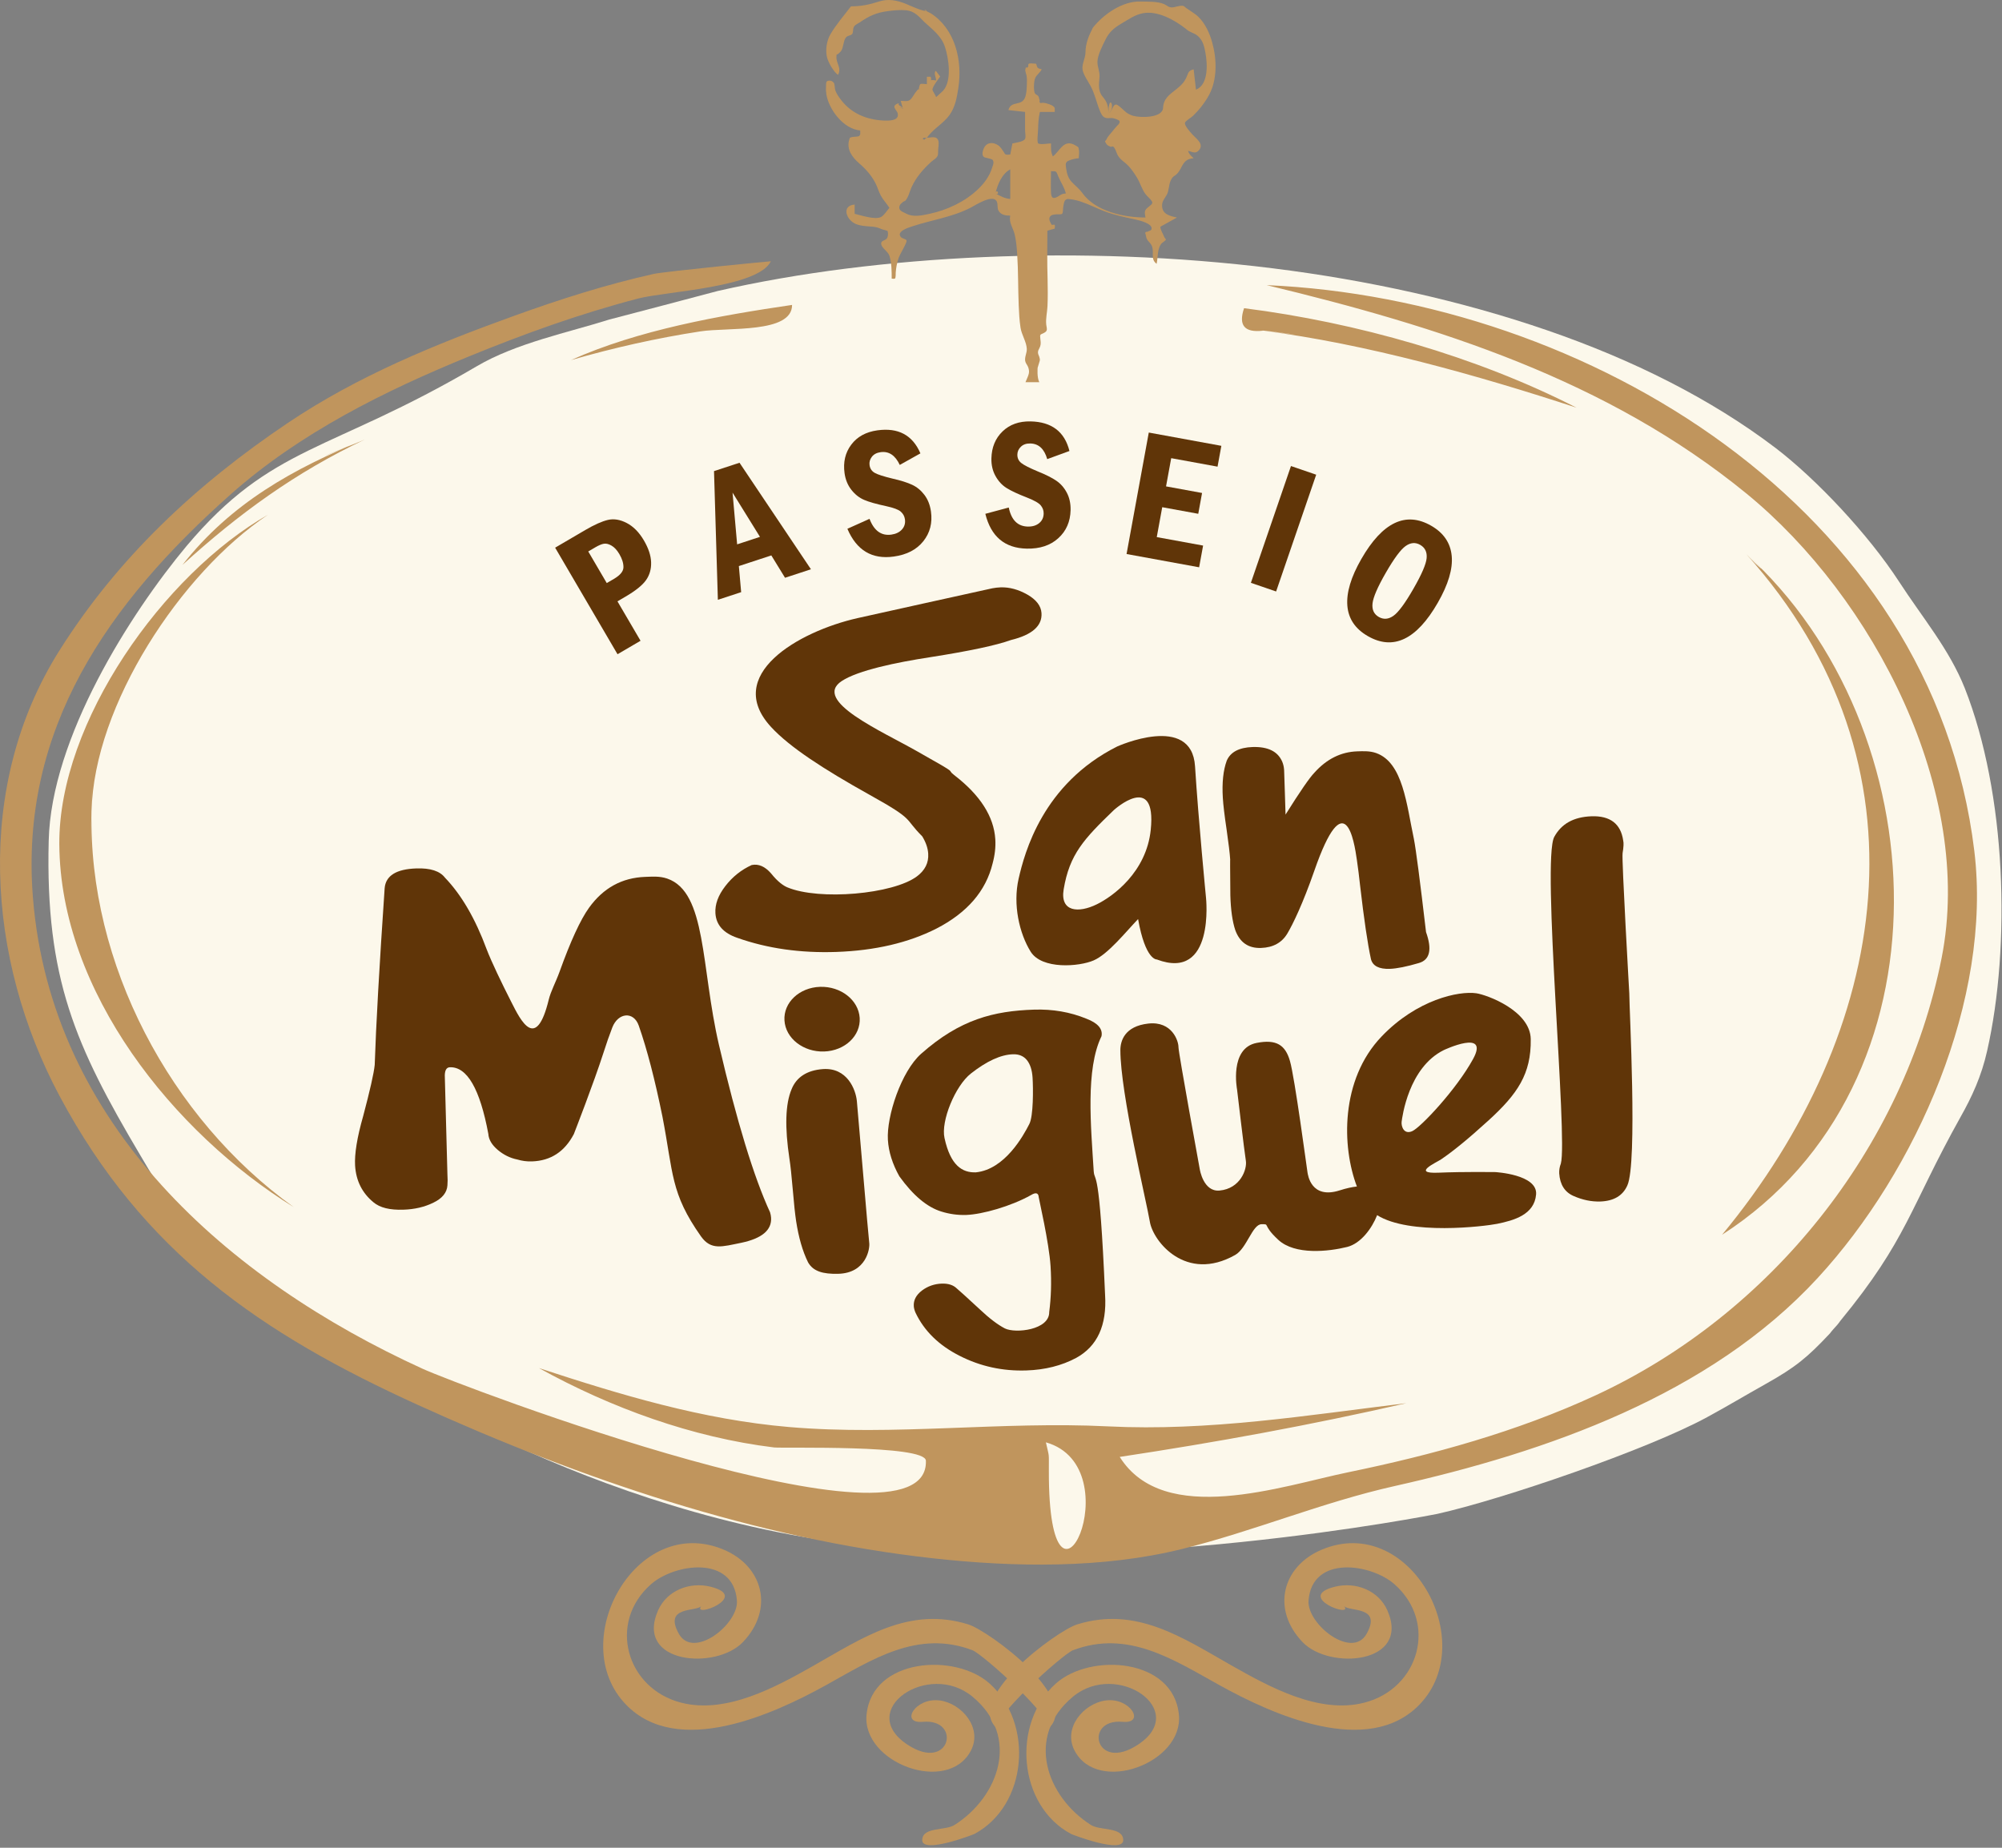 <?xml version="1.0" encoding="UTF-8"?>
<svg width="260px" height="240px" viewBox="0 0 260 240" version="1.1" xmlns="http://www.w3.org/2000/svg" xmlns:xlink="http://www.w3.org/1999/xlink">
    <rect x="0" y="0" width="260" height="240" fill="#808080" stroke="none"/>
    <!-- Generator: Sketch 55.2 (78181) - https://sketchapp.com -->
    <title>Logo Copy</title>
    <desc>Created with Sketch.</desc>
    <g id="Logo-Copy" stroke="none" stroke-width="1" fill="none" fill-rule="evenodd">
        <g id="Group">
            <path d="M6.325,109.223 C6.626,95.833 16.944,79.66 24.209,70.944 C35.323,57.723 42.724,58.847 61.887,47.589 C67.049,44.549 73.783,43.196 79.137,41.502 C83.844,40.265 88.526,39.048 93.208,37.797 C103.667,35.411 115.488,33.919 127.809,33.391 C140.053,32.866 152.797,33.294 165.283,34.849 C177.665,36.391 189.837,39.081 200.945,42.908 C212.048,46.733 222.189,51.797 230.608,58.197 C235.924,62.263 242.62,69.391 246.605,75.509 C249.678,80.247 253.14,84.292 255.17,89.397 C257.85,96.187 259.374,104.552 259.803,112.915 C260.233,121.295 259.623,129.664 258.065,136.517 C257.338,139.767 256.093,142.47 254.614,145.088 C248.026,156.889 247.717,160.963 239.008,171.557 C238.878,171.726 238.723,171.963 238.593,172.099 C238.257,172.472 237.92,172.828 237.661,173.184 C234.707,176.336 233.179,177.589 229.317,179.756 C226.39,181.398 224.68,182.45 221.727,184.061 C213.982,188.289 194.997,194.785 186.632,196.642 C186.528,196.66 176.014,198.762 161.146,200.298 C146.176,201.845 126.668,202.771 108.989,200.35 C91.458,197.95 75.878,192.097 64.045,186.43 C52.187,180.751 44.054,175.307 41.449,173.657 C33.528,168.734 28.043,163.953 22.562,156.646 C20.517,153.974 19.858,152.831 18.2,150.02 C9.8,135.835 5.882,127.103 6.325,109.223" id="Fill-1" fill="#FCF8EB"></path>
            <path d="M76.396,71.628 L78.8,75.734 L79.727,75.192 C80.544,74.714 80.957,74.213 80.967,73.688 C80.976,73.164 80.801,72.593 80.44,71.977 C80.134,71.455 79.796,71.087 79.425,70.872 C79.054,70.657 78.72,70.574 78.424,70.625 C78.128,70.675 77.761,70.829 77.323,71.085 L76.396,71.628 Z M72.096,71.136 L76.011,68.844 C77.2,68.148 78.181,67.71 78.954,67.53 C79.726,67.35 80.544,67.487 81.406,67.939 C82.269,68.392 83.009,69.145 83.626,70.2 C84.22,71.214 84.531,72.157 84.56,73.03 C84.589,73.902 84.373,74.671 83.911,75.336 C83.449,76.002 82.56,76.719 81.245,77.489 L80.189,78.107 L83.187,83.228 L80.198,84.977 L72.096,71.136 Z" id="Fill-3" fill="#603508"></path>
            <path d="M98.697,69.732 L95.136,63.985 L95.732,70.705 L98.697,69.732 Z M92.729,61.191 L96.041,60.105 L105.317,73.942 L101.952,75.045 L100.172,72.142 L95.955,73.525 L96.254,76.914 L93.23,77.906 L92.729,61.191 Z" id="Fill-5" fill="#603508"></path>
            <path d="M119.534,58.887 L116.853,60.388 C116.266,59.134 115.435,58.582 114.361,58.732 C113.858,58.802 113.48,59.003 113.227,59.335 C112.974,59.667 112.875,60.027 112.929,60.415 C112.992,60.865 113.215,61.199 113.599,61.418 C113.984,61.638 114.759,61.887 115.924,62.167 C116.984,62.407 117.827,62.673 118.454,62.965 C119.081,63.257 119.617,63.698 120.061,64.289 C120.505,64.879 120.786,65.597 120.904,66.443 C121.111,67.925 120.779,69.21 119.91,70.301 C119.04,71.391 117.764,72.054 116.079,72.289 C113.252,72.684 111.242,71.482 110.051,68.682 L112.924,67.391 C113.513,68.938 114.459,69.621 115.763,69.439 C116.357,69.356 116.817,69.131 117.143,68.765 C117.469,68.399 117.596,67.961 117.524,67.448 C117.47,67.061 117.292,66.732 116.99,66.461 C116.688,66.191 116.049,65.95 115.071,65.739 C113.814,65.471 112.867,65.202 112.231,64.931 C111.595,64.66 111.041,64.224 110.568,63.621 C110.095,63.019 109.8,62.299 109.683,61.461 C109.484,60.034 109.772,58.801 110.548,57.763 C111.324,56.726 112.455,56.103 113.941,55.896 C116.654,55.517 118.519,56.514 119.534,58.887" id="Fill-7" fill="#603508"></path>
            <path d="M138.889,58.579 L136.003,59.634 C135.623,58.302 134.891,57.625 133.806,57.602 C133.298,57.591 132.893,57.729 132.591,58.016 C132.288,58.304 132.133,58.643 132.125,59.035 C132.115,59.489 132.282,59.855 132.627,60.133 C132.971,60.41 133.696,60.78 134.802,61.243 C135.81,61.648 136.6,62.045 137.173,62.433 C137.746,62.821 138.204,63.342 138.548,63.996 C138.892,64.649 139.055,65.403 139.037,66.257 C139.005,67.753 138.473,68.97 137.441,69.907 C136.409,70.845 135.043,71.296 133.342,71.26 C130.488,71.199 128.696,69.692 127.966,66.738 L131.008,65.921 C131.343,67.543 132.168,68.367 133.484,68.395 C134.084,68.408 134.574,68.26 134.954,67.95 C135.334,67.641 135.529,67.228 135.54,66.711 C135.549,66.32 135.425,65.967 135.17,65.652 C134.915,65.337 134.322,64.997 133.391,64.632 C132.192,64.168 131.301,63.752 130.716,63.382 C130.131,63.014 129.653,62.494 129.283,61.824 C128.912,61.154 128.736,60.396 128.754,59.551 C128.785,58.11 129.265,56.939 130.197,56.038 C131.128,55.137 132.344,54.703 133.844,54.735 C136.583,54.793 138.265,56.075 138.889,58.579" id="Fill-9" fill="#603508"></path>
            <polygon id="Fill-11" fill="#603508" points="149.193 56.183 158.617 57.908 158.123 60.612 152.105 59.511 151.434 63.175 156.112 64.031 155.618 66.735 150.939 65.879 150.229 69.763 156.247 70.864 155.731 73.684 146.307 71.96"></polygon>
            <polygon id="Fill-13" fill="#603508" points="167.659 60.533 170.935 61.657 165.729 76.826 162.453 75.702"></polygon>
            <path d="M183.555,76.483 C184.633,74.609 185.207,73.278 185.278,72.492 C185.348,71.706 185.069,71.132 184.442,70.772 C183.822,70.415 183.189,70.467 182.542,70.927 C181.896,71.386 181.037,72.55 179.963,74.417 C178.909,76.251 178.338,77.572 178.251,78.38 C178.163,79.188 178.433,79.772 179.06,80.133 C179.681,80.49 180.314,80.442 180.959,79.991 C181.605,79.54 182.47,78.371 183.555,76.483 M186.718,78.301 C183.969,83.082 180.944,84.523 177.641,82.624 C176,81.68 175.113,80.36 174.98,78.661 C174.847,76.963 175.454,74.942 176.801,72.599 C179.545,67.826 182.569,66.388 185.871,68.287 C187.486,69.215 188.373,70.52 188.533,72.202 C188.693,73.885 188.088,75.918 186.718,78.301" id="Fill-15" fill="#603508"></path>
            <path d="M136.215,191.091 C136.205,188.488 136.305,189.472 135.831,187.34 C147.252,190.601 136.177,214.352 136.215,191.091 M11.894,105.359 C12.194,91.572 23.503,74.417 34.781,66.872 C21.24,74.598 7.615,93.756 7.703,109.631 C7.811,128.827 22.55,147.141 38.151,156.792 C22.098,145.312 11.413,125.064 11.894,105.359 C12.142,93.963 11.52,120.659 11.894,105.359 M164,42.954 C177.359,44.64 191.955,48.762 204.739,52.951 C191.682,46.27 176.103,41.866 161.567,40.031 C160.809,42.255 161.62,43.23 164,42.954 C173.486,44.151 163.218,42.772 164,42.954 M102.867,39.606 C93.424,40.991 82.917,42.845 74.147,46.774 C79.667,45.177 85.279,43.916 90.958,43.042 C94.532,42.492 102.884,43.337 102.867,39.606 C102.867,39.606 102.942,39.404 102.867,39.606 M226.794,71.977 C251.439,99.409 245.37,134.116 223.644,160.381 C254.118,140.738 251.637,94.424 226.794,71.977 C228.487,73.862 230.128,74.99 226.794,71.977 M143.896,185.268 C130.087,184.577 116.198,186.532 102.457,185.351 C91.194,184.383 80.678,181.195 69.995,177.697 C79.348,182.868 89.895,186.709 100.534,188.006 C101.649,188.142 120.168,187.605 120.246,189.726 C120.738,203.174 59.725,179.995 54.881,177.784 C29.605,166.249 6.622,146.126 4.275,116.563 C2.542,94.739 14,78.355 30.019,64.156 C38.955,56.237 49.894,50.8 60.862,46.312 C68.097,43.351 75.318,40.747 82.896,38.77 C86.431,37.849 98.46,37.355 100.111,33.937 C100.125,33.91 86.304,35.263 84.862,35.586 C78.703,36.964 72.684,38.886 66.752,41.029 C56.483,44.738 46.489,48.815 37.397,54.922 C25.53,62.894 15.303,72.429 7.68,84.554 C-3.338,102.082 -1.766,124.546 7.729,142.343 C18.569,162.66 33.858,173.193 54.26,182.476 C75.199,192.003 98.261,199.888 121.234,202.412 C131.709,203.563 143.157,203.751 153.441,201.212 C162.824,198.896 171.614,195.15 181.157,193.011 C200.837,188.6 222.034,181.219 236.051,166.007 C248.913,152.049 258.735,129.786 256.406,110.54 C251.013,65.96 206.108,38.858 164.503,37.035 C186.782,42.397 208.72,49.315 226.807,64.101 C243.325,77.603 256.442,102.867 252.156,124.444 C247.246,149.169 229.912,170.745 207.182,181.255 C197.011,185.957 186.043,188.974 175.1,191.227 C166.515,192.994 151.17,198.39 145.419,189.235 C157.948,187.341 170.285,185.09 182.637,182.258 C169.734,183.828 156.963,185.921 143.896,185.268 M47.391,57.08 C38.083,60.854 29.984,65.365 23.691,73.38 C31.004,66.721 38.387,61.349 47.391,57.08 C36.358,61.554 46.275,57.609 47.391,57.08" id="Fill-17" fill="#C0955D"></path>
            <path d="M136.495,22.236 C137.26,22.236 137.144,22.206 137.455,22.95 C137.762,23.689 138.235,24.333 138.42,25.123 C137.836,25.172 137.815,25.285 137.389,25.532 C136.762,25.897 136.529,25.71 136.495,25.025 C136.449,24.1 136.495,23.163 136.495,22.236 M129.278,25.123 C129.551,23.954 130.127,22.565 131.202,21.996 L131.202,25.845 C130.471,25.785 129.91,25.458 129.278,25.123 C129.46,24.345 129.929,25.468 129.278,25.123 M120.136,18.049 C120.112,18.198 119.843,18.111 119.854,17.996 C119.868,17.836 120.294,17.928 120.374,17.909 C120.257,17.938 120.217,18.006 120.136,18.049 M143.953,14.779 C143.953,13.789 143.795,13.249 143.19,12.542 C142.577,11.826 142.724,10.898 142.795,10.013 C142.85,9.312 142.52,8.697 142.525,8.032 C142.532,7.181 143.169,5.968 143.54,5.2 C144.024,4.199 144.631,3.656 145.586,3.093 C146.505,2.55 147.405,1.899 148.478,1.71 C150.378,1.374 152.573,2.612 154.026,3.757 C154.478,4.198 155.041,4.254 155.507,4.628 C156.216,5.198 156.402,6.029 156.556,6.884 C156.808,8.278 156.975,10.993 155.32,11.646 C155.22,10.766 155.119,9.885 155.019,9.005 C154.469,9.152 154.355,9.324 154.179,9.81 C153.896,10.593 153.438,11.057 152.781,11.578 C151.823,12.336 151.111,12.807 151.048,14.016 C150.978,15.329 148.144,15.317 147.167,15.043 C146.858,14.957 146.58,14.812 146.312,14.637 C146.051,14.466 145.221,13.55 144.915,13.576 C144.652,13.598 144.528,13.98 144.429,14.147 C144.276,14.407 144.294,14.529 143.953,14.779 C143.953,11.897 144.998,14.013 143.953,14.779 M150.919,26.641 C150.925,25.973 151.518,25.544 151.685,24.914 C151.849,24.297 151.827,23.698 152.213,23.133 C152.372,22.901 152.578,22.832 152.759,22.673 C153.065,22.403 153.246,22.067 153.433,21.705 C153.816,20.967 154.13,20.626 155.019,20.552 C154.694,20.242 154.416,20.033 154.298,19.59 C154.845,19.718 155.248,20.03 155.698,19.522 C156.42,18.708 155.36,18.024 154.854,17.463 C154.59,17.17 153.756,16.255 153.904,15.92 C154.026,15.646 154.702,15.277 154.927,15.058 C155.743,14.264 156.471,13.346 157.014,12.344 C158.11,10.322 158.032,7.662 157.424,5.497 C157.086,4.291 156.535,3.075 155.632,2.185 C155.104,1.665 154.244,1.247 153.803,0.834 C153.53,0.579 152.568,0.963 152.224,0.964 C151.726,0.966 151.569,0.703 151.183,0.534 C150.322,0.155 149.043,0.227 148.123,0.197 C145.799,0.124 143.332,1.829 141.924,3.608 C141.375,4.692 140.985,5.632 140.969,6.846 C140.959,7.56 140.481,8.34 140.589,9.03 C140.695,9.71 141.337,10.605 141.651,11.198 C142.191,12.22 142.399,13.296 142.828,14.355 C142.988,14.749 143.153,15.178 143.589,15.309 C143.901,15.402 144.266,15.282 144.592,15.359 C144.766,15.4 145.333,15.568 145.397,15.74 C145.499,16.019 145.071,16.327 144.942,16.49 C144.826,16.616 144.719,16.748 144.614,16.883 C144.335,17.251 143.915,17.647 143.72,18.06 C143.532,18.458 143.388,18.197 143.661,18.65 C143.816,18.909 144.011,18.966 144.251,19.064 C144.352,19.105 144.446,18.972 144.57,19.048 C144.85,19.221 144.985,19.842 145.133,20.111 C145.405,20.604 145.715,20.828 146.137,21.169 C146.76,21.673 147.228,22.376 147.647,23.05 C148.085,23.753 148.293,24.621 148.809,25.263 C148.994,25.493 149.229,25.679 149.418,25.907 C149.766,26.327 149.71,26.443 149.286,26.774 C148.672,27.254 148.578,27.373 148.764,28.251 C145.983,28.251 142.286,27.471 140.571,25.08 C140.145,24.485 139.633,24.13 139.151,23.598 C138.736,23.14 138.556,22.558 138.474,21.955 C138.394,21.368 138.285,21.062 138.855,20.839 C139.257,20.681 139.673,20.589 140.104,20.552 C140.104,20.205 140.199,19.736 140.104,19.409 C140.019,19.115 140.159,19.261 139.961,19.065 C139.904,19.008 139.488,18.781 139.388,18.739 C138.078,18.182 137.583,19.692 136.736,20.312 C136.453,19.742 136.495,19.25 136.495,18.628 C136.133,18.628 135.112,18.821 134.835,18.628 C134.642,18.493 134.805,17.195 134.811,16.901 C134.827,16.109 134.871,15.312 135.052,14.538 L136.976,14.538 C136.976,14.046 137.057,13.986 136.712,13.747 C136.497,13.598 136.087,13.474 135.834,13.407 C135.686,13.376 135.537,13.357 135.385,13.349 C135.07,13.446 134.952,13.341 135.029,13.033 C134.929,12.867 134.964,12.643 134.833,12.47 C134.725,12.327 134.505,12.279 134.416,12.146 C134.216,11.848 134.236,10.536 134.466,10.088 C134.667,9.696 135.074,9.417 135.292,9.005 C134.714,8.851 134.725,8.861 134.57,8.283 C134.361,8.283 133.774,8.171 133.608,8.283 C133.485,8.366 133.59,8.587 133.512,8.685 C133.265,8.994 133.239,8.456 133.16,9.051 C133.128,9.297 133.297,9.636 133.331,9.883 C133.386,10.285 133.373,10.697 133.355,11.101 C133.331,11.622 133.311,12.208 133.108,12.697 C132.64,13.828 131.299,13.035 130.962,14.297 L133.127,14.538 L133.127,16.913 C133.127,17.184 133.246,17.785 133.127,18.031 C132.933,18.434 131.927,18.518 131.479,18.636 L131.202,20.071 C131.052,20.071 130.806,20.121 130.667,20.071 C130.391,19.973 130.561,20.014 130.363,19.747 C130.122,19.421 129.976,19.107 129.627,18.869 C128.972,18.424 128.163,18.46 127.79,19.217 C127.684,19.432 127.567,19.806 127.602,20.045 C127.672,20.518 128.009,20.45 128.448,20.585 C128.848,20.707 128.931,20.665 129.014,21.008 C129.067,21.221 128.893,21.638 128.828,21.842 C128.493,22.904 127.81,23.823 127.011,24.584 C125.306,26.209 123,27.287 120.709,27.775 C119.781,27.973 118.602,28.232 117.739,27.771 C117.289,27.532 116.681,27.382 116.801,26.837 C116.88,26.476 117.064,26.442 117.333,26.171 C117.276,26.23 117.523,26.123 117.588,26.051 C117.98,25.617 118.133,24.872 118.372,24.343 C118.953,23.051 119.906,21.948 120.953,21.006 C121.159,20.821 121.468,20.651 121.639,20.439 C121.873,20.15 121.821,19.911 121.834,19.51 C121.846,19.152 121.969,18.634 121.864,18.283 C121.667,17.621 120.958,17.858 120.377,17.906 C121.166,16.729 122.521,16.071 123.343,14.895 C124.075,13.848 124.282,12.605 124.469,11.367 C124.999,7.843 124.054,3.785 120.903,1.743 C120.795,1.675 120.081,1.357 120.065,1.266 C120.064,1.259 120.347,1.33 120.325,1.365 C120.147,1.65 117.886,0.593 117.622,0.489 C116.49,0.04 115.397,-0.181 114.199,0.181 C112.965,0.592 111.829,0.825 110.512,0.825 C109.613,2.018 108.583,3.185 107.832,4.48 C107.361,5.292 107.187,6.481 107.396,7.404 C107.556,8.106 108.241,9.296 108.829,9.726 C109.338,8.82 108.584,8.261 108.626,7.38 C108.651,6.84 108.67,7.224 108.928,6.934 C109.044,6.803 109.155,6.744 109.254,6.591 C109.417,6.34 109.458,6.029 109.532,5.747 C109.606,5.467 109.652,5.16 109.823,4.918 C110.06,4.585 110.399,4.665 110.64,4.45 C110.857,4.256 110.715,3.773 110.91,3.458 C111.069,3.203 111.401,3.073 111.643,2.918 C112.821,2.101 113.774,1.649 115.232,1.455 C116.027,1.349 116.874,1.255 117.676,1.333 C118.746,1.437 119.324,2.124 120.036,2.85 C121.098,3.829 122.243,4.649 122.714,6.068 C123.209,7.564 123.665,10.506 122.459,11.809 C122.166,12.077 121.873,12.345 121.579,12.613 C121.52,12.391 121.112,11.833 121.098,11.651 C121.071,11.29 121.897,10.224 122.095,9.938 L121.539,9.205 C121.214,9.452 121.579,10.063 121.579,10.448 C121.457,10.435 120.987,10.343 120.858,10.442 C120.99,10.341 120.899,10.078 120.858,9.967 L120.377,9.967 L120.377,10.929 C120.176,10.929 119.652,10.829 119.51,10.929 C119.493,10.942 119.247,11.495 119.383,11.623 C119.268,11.515 119.145,11.694 119.071,11.789 C118.761,12.117 118.545,12.633 118.243,12.92 C117.911,13.237 117.481,13.101 116.979,13.104 C117.069,13.422 117.159,13.739 117.249,14.057 C117.197,14.036 116.86,13.954 116.846,13.924 C116.884,14.007 117.299,14.113 117.298,14.103 C117.281,13.964 116.856,13.73 116.774,13.67 C116.61,13.552 116.755,13.428 116.823,13.511 C116.644,13.291 116.182,13.648 116.156,13.8 C116.107,14.077 116.514,14.443 116.582,14.702 C116.851,15.728 115.361,15.694 114.653,15.652 C112.545,15.53 110.649,14.757 109.32,13.097 C108.994,12.689 108.671,12.244 108.486,11.753 C108.394,11.511 108.43,10.966 108.29,10.761 C108.157,10.565 107.898,10.438 107.644,10.473 C107.23,10.531 107.303,10.767 107.274,11.206 C107.251,11.55 107.264,11.892 107.318,12.232 C107.636,14.24 109.555,16.764 111.716,16.944 C111.716,17.319 111.78,17.513 111.555,17.673 C111.421,17.768 110.92,17.749 110.735,17.789 C110.345,17.873 110.376,17.832 110.272,18.207 C109.928,19.444 110.729,20.479 111.572,21.205 C112.422,21.938 113.169,22.77 113.687,23.772 C113.961,24.302 114.111,24.886 114.393,25.409 C114.7,25.98 115.165,26.447 115.51,26.993 C115.201,27.332 114.824,27.972 114.425,28.182 C113.653,28.588 111.824,27.963 110.994,27.77 L110.994,26.567 C109.236,26.713 109.911,28.567 111.119,29.08 C111.834,29.384 112.643,29.378 113.403,29.451 C113.927,29.5 114.222,29.651 114.667,29.821 C114.756,29.855 114.87,29.854 114.954,29.891 C115.346,30.065 115.238,29.834 115.315,30.238 C115.35,30.424 115.308,30.798 115.185,30.962 C114.939,31.292 114.352,31.215 114.446,31.737 C114.534,32.231 115.345,32.679 115.517,33.24 C115.802,34.169 115.805,35.229 115.805,36.19 C115.903,36.19 116.131,36.236 116.211,36.19 C116.359,36.105 116.31,35.599 116.33,35.376 C116.38,34.807 116.468,34.238 116.642,33.692 C116.846,33.051 117.215,32.527 117.496,31.926 C117.566,31.777 117.794,31.364 117.723,31.201 C117.659,31.055 117.162,30.989 116.99,30.785 C116.392,30.071 117.911,29.586 118.443,29.41 C121.011,28.561 123.626,28.224 126.067,26.971 C126.646,26.674 129.018,25.1 129.472,26.222 C129.613,26.569 129.487,26.981 129.661,27.333 C129.946,27.91 130.615,28.01 131.202,28.01 C130.992,28.914 131.574,29.596 131.777,30.451 C131.976,31.291 132.048,32.162 132.104,33.021 C132.248,35.241 132.208,37.467 132.3,39.689 C132.339,40.647 132.391,41.611 132.536,42.56 C132.678,43.497 133.297,44.371 133.35,45.302 C133.382,45.877 132.984,46.47 133.179,47.025 C133.26,47.257 133.471,47.491 133.554,47.761 C133.749,48.402 133.618,48.619 133.179,49.642 L134.974,49.642 C134.649,49.019 134.757,47.769 134.757,47.769 C134.757,47.769 134.959,47.118 135.031,46.861 C135.117,46.551 134.85,46.075 134.829,45.978 C134.731,45.514 134.948,45.396 135.085,44.999 C135.208,44.641 135.147,44.365 135.108,44.002 C135.042,43.392 135.082,43.484 135.549,43.259 C136.139,42.975 135.934,42.687 135.876,42.162 C135.791,41.402 135.998,40.566 136.035,39.801 C136.146,37.472 135.978,35.142 136.006,32.812 L136.023,29.965 L136.976,29.694 C136.976,29.601 137.031,29.28 136.976,29.213 C136.908,29.132 136.614,29.231 136.607,29.222 C136.479,29.064 136.197,28.561 136.306,28.263 C136.452,27.867 136.86,27.876 137.226,27.838 C137.376,27.823 137.823,27.878 137.939,27.77 C138.079,27.638 138.045,27.023 138.088,26.825 C138.135,26.602 138.179,26.157 138.353,25.995 C138.553,25.809 138.68,25.842 139,25.876 C139.495,25.929 139.976,26.053 140.447,26.213 C141.443,26.551 142.385,27.033 143.364,27.414 C144.718,27.942 146.075,28.208 147.486,28.515 C147.944,28.615 149.703,29.029 149.554,29.75 C149.504,29.988 149.168,29.981 149.03,30.102 C148.738,30.089 148.661,30.222 148.801,30.501 C148.823,30.661 148.859,30.817 148.91,30.97 C149.039,31.292 149.28,31.442 149.464,31.713 C150.065,32.599 149.281,33.587 150.208,34.266 C150.404,33.426 150.265,32.357 150.825,31.648 C150.917,31.532 151.393,31.236 151.411,31.138 C151.426,31.059 151.231,30.872 151.205,30.798 C151.034,30.313 150.749,30 150.689,29.454 C151.411,29.053 152.133,28.652 152.854,28.251 C151.966,28.063 150.883,27.851 150.919,26.641 C150.927,25.735 150.918,26.657 150.919,26.641" id="Fill-20" fill="#C0955D"></path>
            <path d="M119.854,223.644 C124.949,223.187 123.436,230.295 117.843,226.6 C111.086,222.134 120.589,215.624 126.311,220.387 C132.554,225.581 129.714,233.386 123.966,237.04 C122.752,237.811 119.842,237.26 119.77,238.975 C119.69,240.863 126.361,238.307 126.545,238.208 C133.438,234.523 134.312,223.872 128.53,218.677 C124.045,214.647 113.244,215.36 112.539,222.726 C111.94,228.983 123.048,233.117 126.078,227.408 C127.656,224.436 124.884,221.232 122.032,220.866 C118.847,220.457 116.832,223.923 119.854,223.644 C120.195,223.614 119.122,223.712 119.854,223.644" id="Fill-22" fill="#C0955D"></path>
            <path d="M85.455,209.195 C82.434,216.118 92.969,216.964 96.482,213.288 C100.58,209 99.093,203.43 93.998,201.285 C82.611,196.493 73.401,213.204 81.277,221.385 C87.997,228.367 100.484,222.642 107.253,218.892 C113.25,215.571 119.146,211.644 126.289,214.34 C127.618,214.842 137.339,223.557 136.021,224.632 C140.732,220.813 128.37,211.802 125.762,210.992 C118.074,208.602 112.085,212.705 105.666,216.345 C100.793,219.107 94.338,222.669 88.455,221.154 C81.338,219.322 78.892,210.773 84.534,205.782 C87.577,203.09 95.253,201.944 95.705,207.896 C95.937,210.944 90.046,215.604 88.157,212.202 C86.127,208.545 90.461,209.384 91.092,208.596 C89.744,210.278 97.599,207.399 92.248,206.087 C89.607,205.439 86.609,206.541 85.455,209.195 C85.07,210.075 85.992,207.958 85.455,209.195" id="Fill-24" fill="#C0955D"></path>
            <path d="M145.791,223.644 C140.696,223.187 142.209,230.295 147.802,226.6 C154.559,222.134 145.056,215.624 139.334,220.387 C133.092,225.581 135.931,233.386 141.679,237.04 C142.893,237.811 145.803,237.26 145.876,238.975 C145.956,240.863 139.284,238.306 139.1,238.208 C132.208,234.523 131.333,223.872 137.115,218.677 C141.6,214.647 152.401,215.36 153.106,222.726 C153.705,228.983 142.597,233.117 139.567,227.408 C137.989,224.436 140.761,221.232 143.613,220.866 C146.798,220.457 148.814,223.923 145.791,223.644 C145.45,223.614 146.523,223.712 145.791,223.644" id="Fill-26" fill="#C0955D"></path>
            <path d="M180.19,209.195 C183.211,216.118 172.676,216.964 169.163,213.288 C165.065,209 166.552,203.43 171.647,201.285 C183.034,196.493 192.244,213.204 184.368,221.385 C177.648,228.367 165.161,222.642 158.392,218.892 C152.395,215.571 146.499,211.644 139.357,214.34 C138.027,214.842 128.306,223.557 129.624,224.632 C124.913,220.813 137.275,211.802 139.883,210.992 C147.571,208.602 153.56,212.705 159.979,216.345 C164.852,219.107 171.307,222.669 177.19,221.154 C184.308,219.322 186.753,210.773 181.111,205.782 C178.068,203.09 170.392,201.943 169.94,207.896 C169.708,210.944 175.599,215.604 177.488,212.202 C179.518,208.545 175.184,209.384 174.553,208.596 C175.901,210.278 168.046,207.399 173.397,206.087 C176.038,205.439 179.036,206.541 180.19,209.195 C180.575,210.075 179.653,207.958 180.19,209.195" id="Fill-28" fill="#C0955D"></path>
            <path d="M155.2,99.541 C154.77,92.584 145.09,96.959 145.09,96.959 C135.409,101.817 133.055,110.785 132.291,114.123 C131.518,117.505 132.387,121.248 133.846,123.602 C135.304,125.956 140.162,125.561 142.033,124.744 C143.904,123.936 146.17,121.081 147.804,119.376 C148.753,124.744 150.229,124.621 150.229,124.621 C157.809,127.485 156.624,116.601 156.624,116.601 C156.624,116.601 155.64,106.507 155.2,99.541 M149.447,107.781 L149.447,107.781 C148.885,113.271 144.545,116.434 142.437,117.461 C140.1,118.612 137.641,118.481 138.141,115.503 C138.897,110.961 140.777,108.958 144.65,105.225 C144.65,105.225 150.229,100.156 149.447,107.781" id="Fill-30" fill="#603508"></path>
            <path d="M191.726,129.013 C189.459,128.688 184.031,129.821 179.437,134.617 C174.034,140.248 174.263,148.989 176.221,154.11 C175.589,154.18 174.851,154.338 173.999,154.611 C170.257,155.814 169.853,152.581 169.8,152.248 C169.739,151.914 168.14,139.888 167.525,137.806 C166.928,135.724 165.759,134.96 163.203,135.461 C159.628,136.146 160.656,141.504 160.656,141.504 C160.656,141.504 161.613,149.647 161.798,150.754 C161.982,151.87 161.086,154.391 158.38,154.637 C156.272,154.83 155.815,151.87 155.815,151.87 C155.815,151.87 153.057,136.805 153.048,136.014 C153.057,135.224 152.223,132.606 149.131,132.948 C146.038,133.291 145.503,135.224 145.503,136.392 C145.503,142.023 148.911,156.139 149.333,158.695 C149.754,161.243 154.023,166.619 160.418,163 C161.912,162.156 162.65,159.029 163.827,159.012 C165.013,158.994 163.827,159.012 166.005,161.032 C168.175,163.052 172.558,162.56 174.957,161.963 C176.731,161.515 178.172,159.556 178.848,157.834 C183.056,160.479 192.771,159.293 194.44,158.959 C196.627,158.511 199.263,157.773 199.491,155.155 C199.728,152.537 194.185,152.239 194.185,152.239 C194.185,152.239 190.127,152.177 186.807,152.318 C183.249,152.467 186.543,151 187.167,150.579 C188.669,149.56 190.61,147.996 193.298,145.545 C197.076,142.102 198.868,139.493 198.797,134.969 C198.745,131.297 193.158,129.224 191.726,129.013 M191.304,137.56 L191.304,137.56 C189.126,141.539 184.496,146.441 183.407,146.924 C182.318,147.407 181.966,146.292 182.028,145.712 C182.107,145.124 182.915,138.658 187.509,136.392 C187.509,136.392 193.491,133.572 191.304,137.56" id="Fill-32" fill="#603508"></path>
            <path d="M133.424,77.229 C132.256,76.57 131.105,76.254 129.954,76.289 C129.594,76.307 129.225,76.342 128.874,76.412 C123.067,77.704 117.226,78.968 111.366,80.286 C103.636,82.034 93.912,87.7 100.149,94.438 C102.556,97.047 106.939,99.893 112.939,103.24 C118.939,106.578 117.305,106.165 119.773,108.633 C120.239,109.398 120.502,110.144 120.546,110.873 C120.625,112.077 120.125,113.043 119.088,113.825 C115.987,116.153 106.395,116.987 102.257,115.257 C101.73,115.037 100.992,114.519 100.14,113.447 C99.35,112.542 98.515,112.173 97.619,112.358 C96.257,112.982 95.116,113.895 94.193,115.099 C93.262,116.302 92.84,117.479 92.911,118.621 C93.007,120.132 93.947,121.195 95.748,121.81 C99.657,123.198 103.944,123.804 108.608,123.646 C113.633,123.47 117.964,122.46 121.609,120.615 C125.615,118.551 128.039,115.731 128.909,112.156 C129.208,111.049 129.322,110.004 129.26,109.011 C129.076,106.051 127.293,103.266 123.911,100.666 C122.698,99.717 125.035,100.921 119.185,97.626 C114.529,94.965 105.428,91.021 109.32,88.456 C111.437,87.068 116.391,86.04 120.783,85.364 C125.896,84.564 129.392,83.817 131.289,83.132 C134.039,82.465 135.365,81.296 135.26,79.636 C135.199,78.696 134.584,77.897 133.424,77.229" id="Fill-34" fill="#603508"></path>
            <path d="M183.627,108.993 C182.669,104.487 182.212,99.076 178.743,97.82 C177.917,97.521 177.047,97.565 176.265,97.591 C174.148,97.662 172.295,98.584 170.705,100.358 C170.072,101.008 168.825,102.818 166.954,105.805 C166.936,105.603 166.805,100.543 166.769,100.025 C166.743,99.612 166.655,99.243 166.524,98.935 C165.953,97.6 164.67,96.968 162.667,97.029 C160.919,97.091 159.804,97.679 159.32,98.795 C158.855,100.06 158.688,101.685 158.811,103.653 C158.864,104.54 159.022,105.893 159.294,107.711 C159.558,109.529 159.716,110.847 159.768,111.69 C159.751,111.374 159.751,112.911 159.786,116.302 C159.839,118.173 160.049,119.684 160.427,120.817 C161.016,122.416 162.123,123.18 163.765,123.127 C165.338,123.075 166.48,122.442 167.191,121.248 C167.903,120.053 169.203,117.374 170.687,113.113 C174.667,101.65 175.861,109.187 176.221,111.717 C176.371,112.718 176.503,113.799 176.626,114.94 C177.144,119.412 177.618,122.627 178.049,124.594 C178.286,125.473 179.103,125.886 180.491,125.842 C181.404,125.807 182.66,125.561 184.268,125.086 C185.7,124.674 186.007,123.329 185.199,121.063 C184.409,114.317 183.881,110.285 183.627,108.993" id="Fill-36" fill="#603508"></path>
            <path d="M93.367,135.707 C91.013,125.587 91.786,115.872 86.647,114.115 C85.655,113.772 84.653,113.869 83.801,113.895 C80.779,114.001 78.346,115.336 76.501,117.901 C75.386,119.447 74.103,122.231 72.663,126.237 C72.179,127.572 71.538,128.732 71.266,129.839 C69.623,136.585 67.647,132.615 66.408,130.155 C65.187,127.757 63.834,124.955 63.193,123.277 C61.726,119.315 59.925,116.223 57.791,114.001 C57.123,113.131 55.884,112.736 54.066,112.797 C51.466,112.885 50.096,113.737 49.955,115.362 C49.261,125.552 48.831,133.212 48.664,138.324 C48.55,139.423 48.049,141.636 47.17,144.948 C46.371,147.741 46.028,149.893 46.116,151.396 C46.239,153.372 47.039,154.962 48.506,156.165 C49.34,156.868 50.631,157.184 52.388,157.123 C53.847,157.079 55.147,156.772 56.289,156.209 C57.439,155.656 58.045,154.901 58.107,153.961 C58.142,153.539 58.142,153.073 58.107,152.555 C58.081,152.037 57.791,140.231 57.773,139.976 C57.72,139.089 57.94,138.641 58.423,138.623 C60.663,138.544 62.332,141.434 63.421,147.284 C63.465,148.014 63.878,148.707 64.642,149.358 C65.416,150.008 66.259,150.42 67.181,150.605 C67.796,150.789 68.437,150.877 69.105,150.851 C71.529,150.763 73.33,149.586 74.525,147.302 C74.63,147.038 77.108,140.67 78.381,136.717 C78.759,135.531 79.137,134.442 79.523,133.449 C80.27,131.525 82.29,131.306 82.958,133.221 C84.038,136.304 85.057,140.239 86.032,145.036 C87.464,152.441 87.06,154.953 91.039,160.593 C92.348,162.437 93.798,161.919 96.249,161.427 C98.945,160.865 100.246,159.776 100.14,158.159 C100.131,157.957 100.079,157.72 100.008,157.465 C97.9,152.889 95.686,145.642 93.367,135.707" id="Fill-38" fill="#603508"></path>
            <path d="M141.093,132.316 C138.976,131.446 136.701,131.06 134.285,131.139 C129.076,131.314 124.692,132.386 119.624,136.875 C117.041,139.168 115.126,144.992 115.311,148.057 C115.407,149.621 115.908,151.194 116.795,152.783 C118.587,155.278 120.414,156.807 122.268,157.369 C123.313,157.694 124.385,157.843 125.483,157.808 C127.591,157.729 131.307,156.675 133.881,155.234 C134.522,154.839 134.865,154.936 134.9,155.507 C134.917,155.717 136.244,161.401 136.437,164.467 C136.569,166.549 136.507,168.534 136.261,170.422 C136.296,172.75 131.878,173.225 130.508,172.548 C129.559,172.056 128.478,171.231 127.249,170.071 C125.509,168.464 124.517,167.559 124.262,167.357 C123.805,166.909 123.155,166.698 122.312,166.724 C121.345,166.759 120.485,167.058 119.729,167.629 C118.974,168.209 118.622,168.885 118.675,169.667 C118.693,169.922 118.772,170.212 118.903,170.51 C120.028,172.873 121.934,174.744 124.631,176.106 C127.319,177.476 130.218,178.109 133.301,178.003 C135.726,177.924 137.878,177.38 139.758,176.378 C142.507,174.876 143.763,172.144 143.517,168.191 C142.788,151.07 142.165,153.688 142.041,152.133 C141.681,146.301 140.961,138.887 143.052,134.591 C143.236,133.651 142.586,132.887 141.093,132.316 M133.67,146.011 L133.67,146.011 C132.915,147.495 130.516,151.896 126.73,152.274 C124.974,152.335 123.436,151.387 122.663,147.812 C122.171,145.642 124.042,141.039 126.098,139.431 C128.153,137.824 129.963,136.989 131.544,136.937 C132.326,136.91 132.932,137.165 133.363,137.692 C133.793,138.228 134.039,138.992 134.1,139.976 C134.188,141.39 134.215,145.001 133.67,146.011" id="Fill-40" fill="#603508"></path>
            <path d="M210.806,109.178 C210.489,106.991 209.11,105.945 206.694,106.024 C204.331,106.112 202.777,107.017 201.854,108.695 C200.194,111.725 203.629,147.882 202.706,151.141 C202.539,151.571 202.478,151.993 202.495,152.406 C202.592,153.864 203.216,154.848 204.367,155.348 C205.526,155.858 206.677,156.095 207.828,156.06 C209.584,155.999 210.753,155.305 211.341,153.978 C212.677,151.123 211.587,130.84 211.596,129.022 C211.596,129.022 210.595,111.602 210.726,110.821 C210.858,110.03 210.885,109.485 210.806,109.178" id="Fill-42" fill="#603508"></path>
            <path d="M111.279,142.998 C111.129,141.496 110.014,138.649 106.886,138.86 C104.769,139.01 103.417,139.941 102.802,141.478 C101.994,143.393 101.906,146.397 102.521,150.482 C102.661,151.36 102.802,152.713 102.96,154.54 C103.109,156.359 103.258,157.712 103.39,158.59 C103.715,160.716 104.225,162.499 104.936,163.948 C105.604,165.143 106.886,165.494 108.837,165.451 C112.517,165.371 113,162.148 112.886,161.418 C112.781,160.698 111.437,144.605 111.279,142.998" id="Fill-44" fill="#603508"></path>
            <path d="M106.5,128.178 C103.803,128.266 101.73,130.225 101.879,132.544 C102.02,134.863 104.321,136.664 107.027,136.576 C109.724,136.488 111.797,134.529 111.648,132.21 C111.498,129.891 109.197,128.091 106.5,128.178" id="Fill-46" fill="#603508"></path>
        </g>
    </g>
</svg>